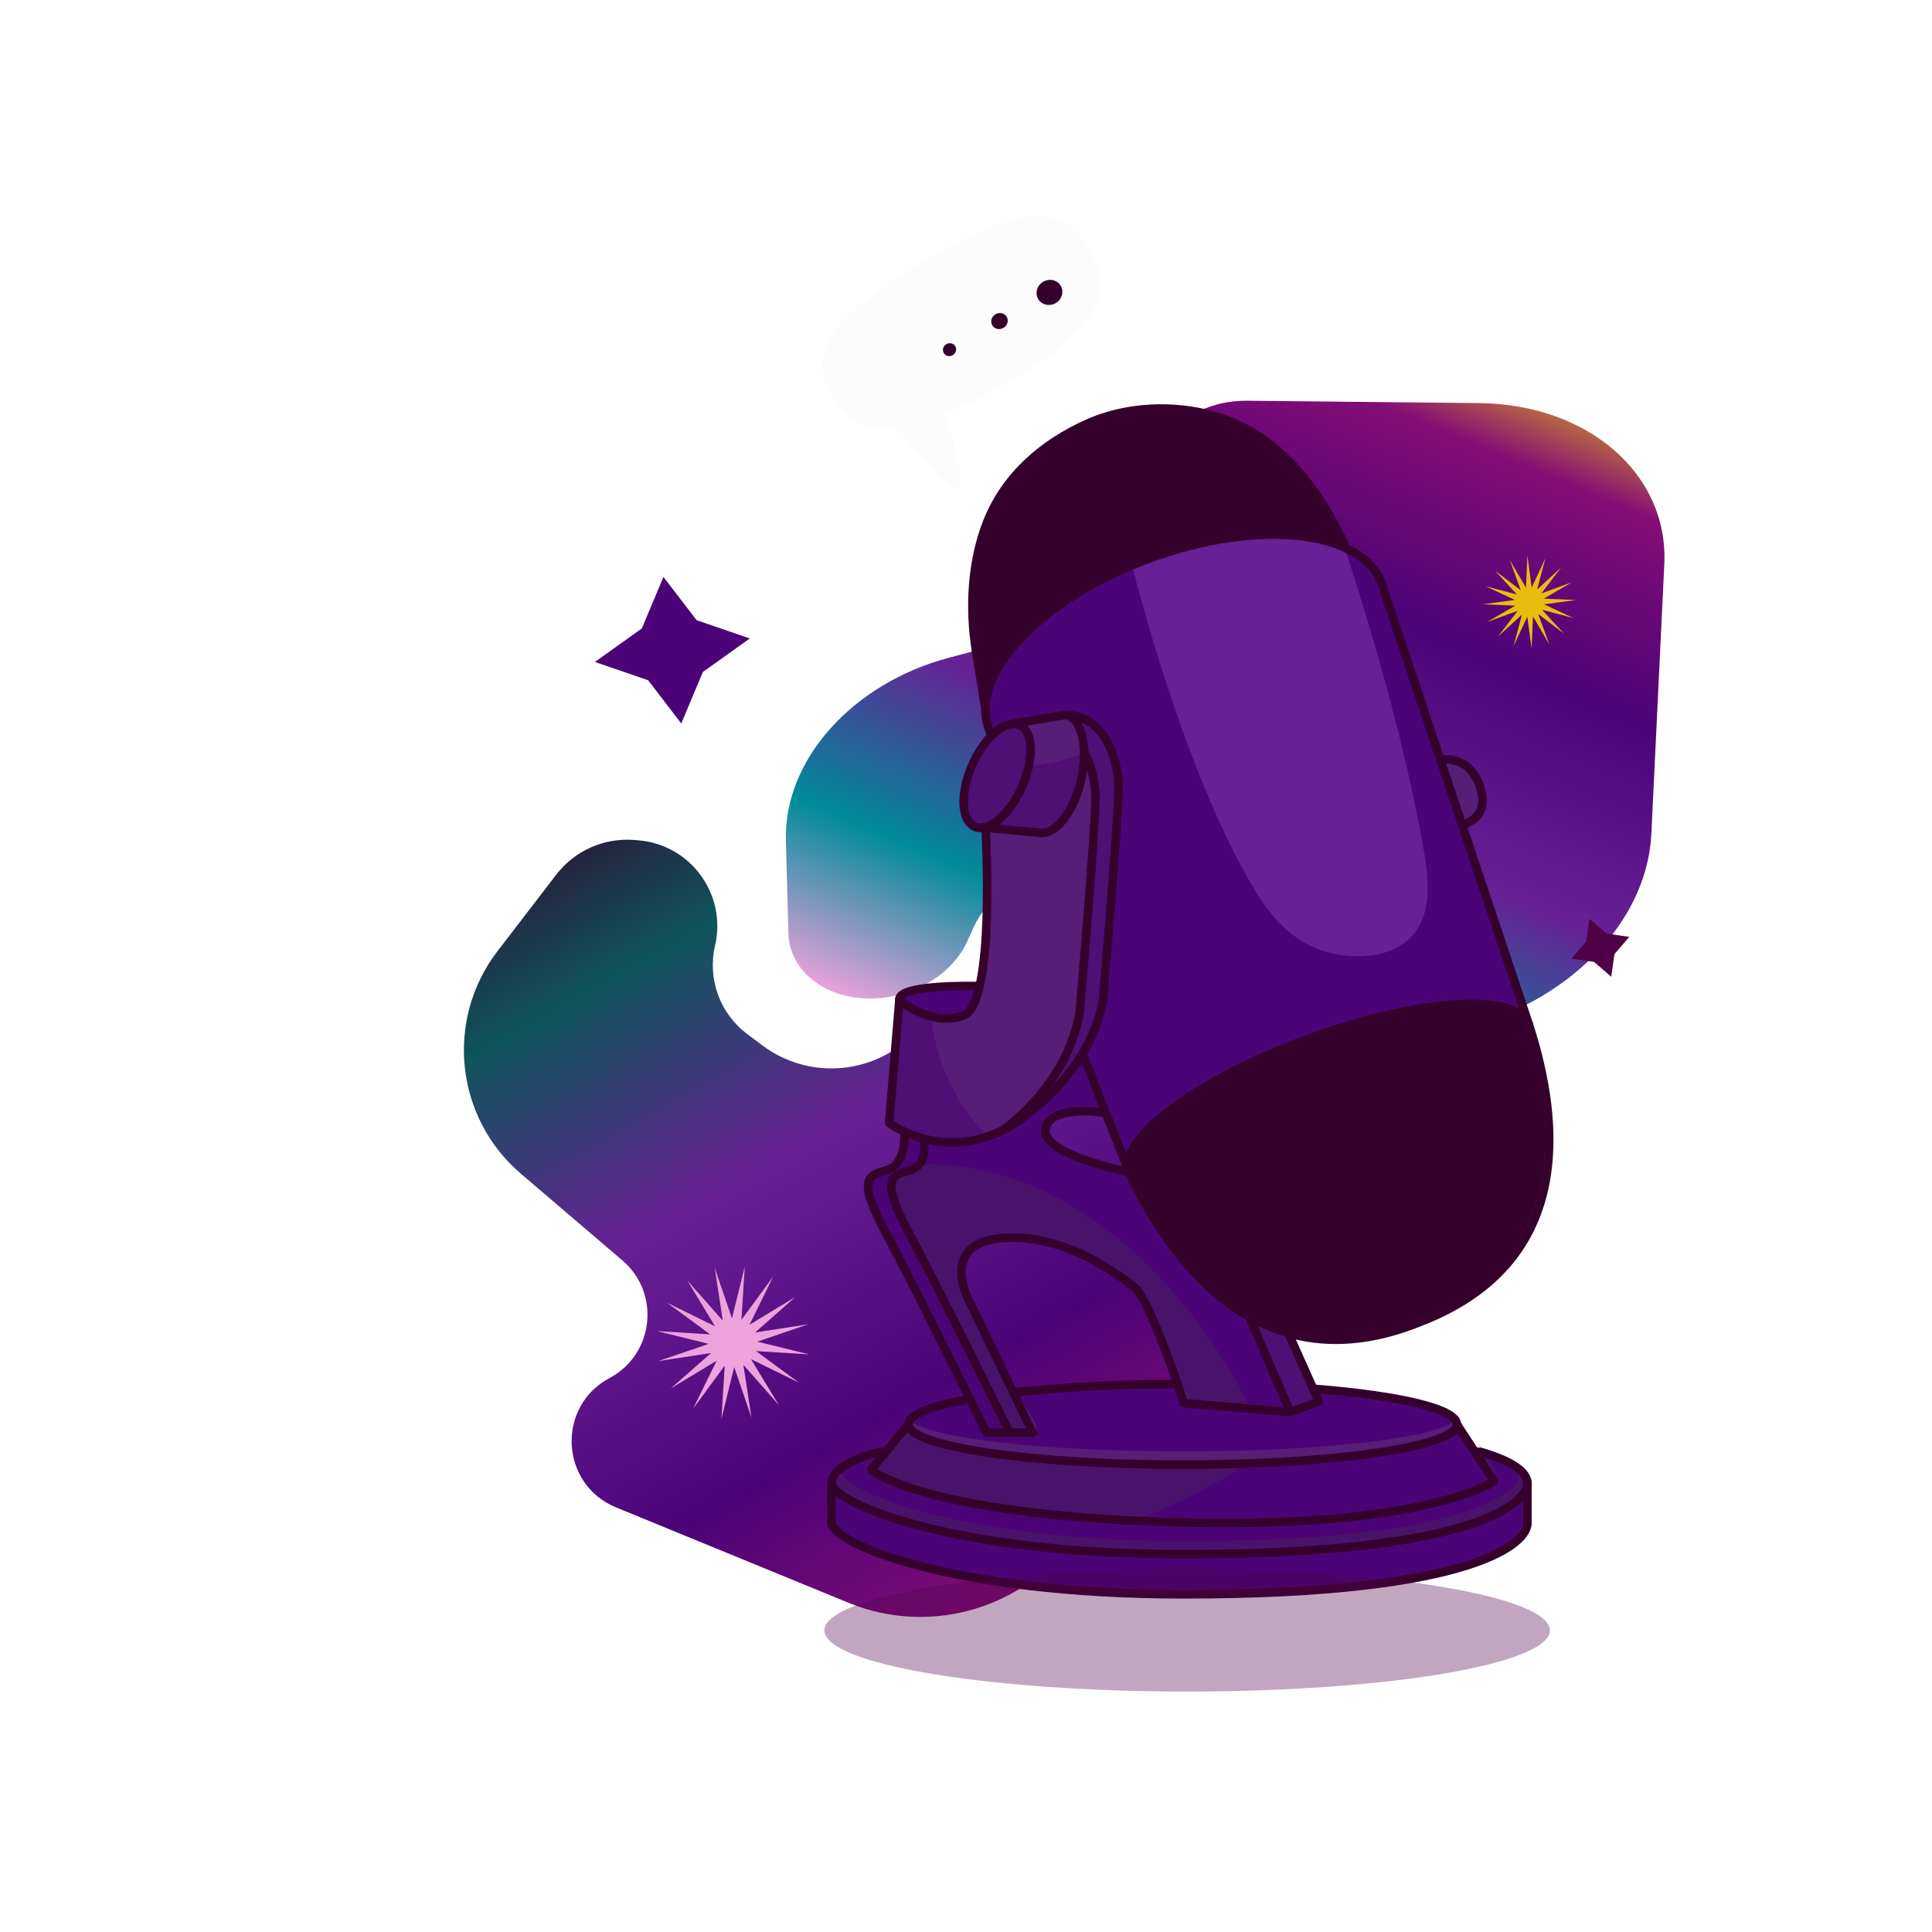 <svg width="600" height="600" viewBox="0 0 900 900" fill="none" xmlns="http://www.w3.org/2000/svg" >
<g clip-path="url(#clip0_9_5965)">
<g filter="url(#filter0_f_9_5965)">
<path d="M231.76 443.082L259.113 407.451C267.67 396.304 281.272 390.226 295.284 391.287L297.093 391.424C321.609 393.281 338.691 416.569 333.097 440.511C329.474 456.016 335.373 472.195 348.126 481.731L355.21 487.028C375.948 502.534 404.805 501.001 423.784 483.385L433.365 474.492C451.101 458.03 476.141 452.014 499.42 458.622L515.197 463.1C579.52 481.36 607.315 557.059 570.091 612.604L502.093 714.068C478.72 748.945 434.026 762.548 395.186 746.607L286.969 702.194C260.862 691.479 259.047 655.196 283.955 641.93C304.695 630.883 307.803 602.42 289.935 587.158L242.644 546.763C212.014 520.6 207.231 475.036 231.76 443.082Z" fill="url(#paint0_linear_9_5965)"/>
<path d="M366.09 391.448L367.252 434.697C367.595 447.457 376.433 458.228 390.329 462.822C413.162 470.37 441.338 458.987 450.615 438.466L453.488 432.11C460.063 417.565 475.38 406.178 493.484 402.373L497.161 401.601C527.033 395.324 554.891 408.949 560.476 432.568L562.436 440.858C567.279 461.34 586.497 476.27 611.796 479.206L635.687 481.978C701.623 489.628 766.606 444.036 769.282 388.248L775.298 262.865C777.314 220.84 739.91 188.289 689.009 187.773L580.832 186.674C548.594 186.347 524.597 215.873 538.868 238.307C550.551 256.672 536.551 281.287 510.481 288.215L441.932 306.433C396.991 318.376 365.088 354.137 366.09 391.448Z" fill="url(#paint1_linear_9_5965)"/>
</g>
<path d="M478.024 337.816L496.504 334.697C499.246 335.527 501.422 338.746 502.536 343.607C503.799 349.132 503.583 356.084 501.921 363.168C498.647 377.155 490.505 387.707 484.107 386.214C484.024 386.197 483.957 386.181 483.874 386.181L464.614 384.389C469.433 381.021 474.202 374.948 477.626 367.167C480.517 360.613 481.98 353.877 481.747 348.186C481.581 343.557 480.268 339.973 478.024 337.816Z" fill="#561E77"/>
<path d="M477.642 367.184C479.204 363.633 480.334 360.033 481.032 356.565C488.677 355.735 496.204 354.292 503.35 351.14C503.367 354.939 502.918 359.037 501.938 363.185C498.664 377.172 490.521 387.724 484.123 386.231C484.04 386.214 483.974 386.197 483.891 386.197L464.63 384.406C469.45 381.037 474.202 374.965 477.642 367.184Z" fill="#4F0F75"/>
<path d="M519.37 366.951C519.37 381.618 512.291 463.729 512.208 464.559C512.191 464.841 510.463 486.626 487.43 509.19C503.599 488.799 504.779 470.548 504.846 469.57C505.128 466.235 512.008 386.529 512.008 371.73C512.008 364.081 510.064 356.134 506.707 349.879C506.624 347.39 506.341 345.034 505.843 342.86C505.195 339.99 504.181 337.634 502.918 335.759C514.783 340.04 519.37 356.2 519.37 366.951Z" fill="#4F0F75"/>
<path d="M448.245 471.461C436.247 475.874 423.9 467.512 420.809 465.173C420.825 465.156 420.825 465.139 420.842 465.123C423.9 461.639 442.828 460.759 454.211 461.008C452.732 466.716 450.771 470.532 448.245 471.461Z" fill="#4C0378"/>
<path d="M460.908 387.442L483.459 389.532C484.073 389.665 484.672 389.731 485.303 389.731C493.23 389.731 501.705 378.997 505.228 363.932C505.727 361.808 506.092 359.684 506.341 357.61C507.82 362.057 508.635 366.935 508.635 371.713C508.635 386.38 501.556 468.491 501.472 469.321C501.456 469.669 499.462 499.351 466.841 524.687C441.432 537.611 420.161 525.068 415.973 522.281L420.41 469.055C425.462 472.506 437.311 479.06 449.408 474.613C464.863 468.956 461.54 398.624 460.908 387.442Z" fill="#561E77"/>
<path d="M415.956 522.297L420.393 469.072C423.168 470.963 427.988 473.784 433.787 475.227C436.712 495.021 445.137 514.483 458.93 527.972C437.128 535.056 419.695 524.786 415.956 522.297Z" fill="#4F0F75"/>
<path d="M428.985 531.738C429.217 533.364 430.065 541.743 423.301 543.535C419.546 544.53 415.657 545.575 414.112 549.142C412.167 553.622 414.527 561.337 422.254 575.772C434.336 598.32 461.556 653.437 467.605 665.681H460.625C456.571 657.452 427.19 597.888 414.494 574.179C407.597 561.304 405.055 553.771 406.484 550.486C407.315 548.562 409.791 547.782 413.447 546.803C422.471 544.397 423.069 532.7 423.069 529.697C424.847 530.427 426.808 531.124 428.985 531.738Z" fill="#4C0378"/>
<path d="M471.361 665.681C467.306 657.451 437.925 597.888 425.229 574.179C418.333 561.304 415.79 553.771 417.219 550.486C418.05 548.561 420.526 547.782 424.182 546.803C431.511 544.845 432.84 537.429 432.491 532.6C435.915 533.33 439.654 533.812 443.708 533.812C451.037 533.812 459.279 532.252 467.971 527.905C468.187 527.855 468.386 527.772 468.569 527.623C468.602 527.606 468.619 527.573 468.652 527.557C472.075 525.781 475.582 523.591 479.121 520.87C490.671 511.961 498.564 502.819 503.965 494.573L512.523 516.391C507.538 515.826 495.49 515.047 489.258 519.576C487.048 521.185 485.735 523.293 485.353 525.848C483.475 538.358 517.758 546.056 524.787 547.483C535.207 569.815 553.104 598.85 580.324 614.579L598.372 655.908L552.772 652.076C550.047 643.714 536.802 603.877 529.258 598.087C507.272 581.197 486.184 573.449 466.591 575.091C457.418 575.854 451.236 578.957 448.228 584.316C443.276 593.093 448.86 604.458 449.109 604.939L478.373 665.681H471.361Z" fill="#4A136B"/>
<path d="M435.084 542.472C433.455 542.472 431.843 542.506 430.231 542.555C432.275 539.502 432.707 535.57 432.491 532.6C435.915 533.33 439.654 533.812 443.708 533.812C451.037 533.812 459.279 532.252 467.971 527.905C468.187 527.855 468.386 527.772 468.569 527.623C468.602 527.606 468.619 527.573 468.652 527.557C472.075 525.781 475.582 523.591 479.121 520.87C490.671 511.961 498.564 502.819 503.965 494.573L512.523 516.391C507.538 515.826 495.49 515.047 489.258 519.576C487.048 521.185 485.735 523.293 485.353 525.848C483.475 538.358 517.758 546.056 524.787 547.483C535.207 569.815 553.104 598.85 580.324 614.579L598.371 655.908L581.371 654.481C579.327 647.944 527.546 545.392 435.084 542.472Z" fill="#4C0378"/>
<path d="M464.797 342.363C467.489 340.09 470.114 338.878 472.291 338.878C473.006 338.878 473.671 339.011 474.269 339.277C476.695 340.338 478.207 343.64 478.39 348.336C478.589 353.512 477.227 359.734 474.551 365.823C468.718 379.063 459.612 385.683 454.776 383.559C449.924 381.436 448.661 370.253 454.493 357.013C457.169 350.924 460.825 345.714 464.797 342.363Z" fill="#4F0F75"/>
<path d="M551.509 722.308C451.552 722.308 398.873 702 390.199 692.725C389.318 691.779 389.019 691.099 389.019 690.751V690.701C389.467 684.579 403.393 679.618 408.827 678.324L404.523 683.583C403.958 684.28 404.025 685.309 404.706 685.906C405.67 686.769 429.783 707.226 546.092 710.777C554.766 711.042 562.992 711.158 570.753 711.158C667.137 711.158 695.703 692.261 696.949 691.398C697.697 690.883 697.913 689.855 697.398 689.092L690.435 678.423C696.102 679.867 709.379 684.728 709.811 690.684V690.9C709.828 692.426 708.814 694.384 707.003 696.342C699.691 704.157 669.895 722.308 551.509 722.308Z" fill="#4A136B"/>
<path d="M552.273 717.944C453.862 717.944 402.014 697.636 393.456 688.361C392.592 687.416 392.292 686.735 392.292 686.387V686.337C392.741 680.215 406.451 675.254 411.785 673.96L407.548 679.219C406.983 679.916 407.066 680.945 407.731 681.542C408.678 682.405 432.425 702.862 546.922 706.413C555.464 706.678 563.557 706.795 571.201 706.795C666.09 706.795 694.207 687.897 695.453 687.034C696.201 686.52 696.401 685.491 695.902 684.728L689.056 674.06C694.639 675.503 707.701 680.364 708.133 686.321V686.536C708.15 688.063 707.152 690.02 705.374 691.978C698.162 699.776 668.832 717.944 552.273 717.944Z" fill="#4C0378"/>
<path d="M551.509 725.692C671.225 725.692 701.868 706.795 709.479 698.665C709.612 698.532 709.695 698.399 709.811 698.267V709.3C709.911 710.959 708.897 713.016 707.003 715.024C699.691 722.822 669.895 740.99 551.492 740.99C451.535 740.99 398.857 720.682 390.182 711.407C389.285 710.445 388.985 709.748 389.002 709.399V696.226C401.216 706.596 453.38 725.692 551.509 725.692Z" fill="#4C0378"/>
<path d="M534.741 258.626C495.49 273.093 466.408 297.781 459.146 320.147C457.95 312.764 456.355 302.908 456.338 302.775C452.948 281.671 454.776 260.716 461.49 243.76C469.217 224.265 485.187 208.685 507.704 198.714C528.51 189.505 555.331 189.788 576.07 199.427C592.04 206.86 605.916 220.532 617.316 240.06C619.526 243.843 621.62 247.808 623.697 252.105C618.313 250.098 612.098 248.687 605.102 247.941C584.396 245.734 559.419 249.533 534.741 258.626Z" fill="#35012C"/>
<path d="M546.191 707.408C445.919 704.339 414.66 688.378 408.296 684.33L422.72 666.693C432.874 679.286 502.769 683.965 550.911 683.965C598.754 683.965 668.051 679.352 678.902 666.942L693.592 689.456C686.164 693.472 648.159 710.528 546.191 707.408Z" fill="#4A136B"/>
<path d="M678.902 666.942L693.592 689.457C686.147 693.455 648.142 710.528 546.175 707.409C541.289 707.259 536.586 707.077 532.016 706.878C548.152 700.772 563.59 693.057 577.865 683.517C621.437 682.09 669.962 677.162 678.902 666.942Z" fill="#4C0378"/>
<path d="M527.546 545.393C522.976 532.833 554.783 505.872 609.489 485.696C664.228 465.521 705.973 465.388 710.642 477.932C726.047 525.682 729.769 588.116 660.157 614.529C586.274 644.062 545.36 583.935 527.546 545.393Z" fill="#35012C"/>
<path d="M673.269 355.387C676.708 355.32 685.2 356.465 688.374 368.859C689.288 372.459 689.039 375.479 687.626 377.835C686.048 380.457 683.389 381.668 682.192 382.099L673.269 355.387Z" fill="#561E77"/>
<path d="M550.911 680.58C472.806 680.58 424.847 670.625 424.847 663.491C424.847 662.96 425.611 658.248 450.854 653.536C455.141 662.18 457.95 667.92 458.05 668.103C458.332 668.684 458.93 669.049 459.562 669.049H470.314H481.065C481.647 669.049 482.195 668.75 482.495 668.252C482.81 667.755 482.844 667.141 482.594 666.626L474.634 650.118C495.772 647.795 520.815 646.518 547.321 646.401C548.351 649.404 549.232 652.059 549.897 654.166C550.113 654.813 550.678 655.278 551.359 655.328L600.914 659.509C600.947 659.509 600.964 659.509 600.997 659.509C601.014 659.509 601.03 659.525 601.063 659.525C601.08 659.525 601.113 659.509 601.13 659.509C601.296 659.509 601.462 659.475 601.629 659.426C601.645 659.426 601.645 659.426 601.662 659.426L601.728 659.409C601.745 659.392 601.778 659.392 601.795 659.392L614.989 654.481C615.421 654.315 615.77 653.984 615.953 653.552C616.136 653.121 616.136 652.64 615.937 652.208L614.441 648.857C663.813 652.955 676.974 660.222 676.974 663.524C676.991 670.641 629.031 680.58 550.911 680.58Z" fill="#561E77"/>
<path d="M550.911 676.117C472.806 676.117 424.847 667.473 424.847 661.267C424.847 660.803 425.611 656.705 450.854 652.623C455.141 660.139 457.95 665.117 458.05 665.282C458.332 665.78 458.93 666.095 459.562 666.095H470.314H481.065C481.647 666.095 482.195 665.83 482.495 665.415C482.81 664.984 482.844 664.453 482.594 664.005L474.634 649.67C495.772 647.646 520.815 646.534 547.321 646.435C548.351 649.039 549.232 651.346 549.897 653.171C550.113 653.735 550.678 654.133 551.359 654.183L600.914 657.816C600.947 657.816 600.964 657.816 600.997 657.816C601.014 657.816 601.03 657.816 601.063 657.816C601.08 657.816 601.113 657.8 601.13 657.8C601.296 657.8 601.462 657.767 601.629 657.717C601.645 657.717 601.645 657.717 601.662 657.717L601.728 657.7C601.745 657.7 601.778 657.684 601.795 657.684L614.989 653.403C615.421 653.27 615.77 652.972 615.953 652.59C616.136 652.208 616.136 651.794 615.937 651.429L614.441 648.525C663.813 652.092 676.974 658.397 676.974 661.267C676.991 667.473 629.031 676.117 550.911 676.117Z" fill="#4C0378"/>
<path d="M608.326 482.528C563.64 499.003 530.454 521.534 524.638 537.993L506.192 490.989C514.7 476.522 515.548 465.538 515.598 464.808C515.88 461.457 522.76 381.751 522.76 366.951C522.76 349.663 513.587 331.28 496.587 331.28C496.537 331.28 496.487 331.296 496.454 331.313C496.404 331.313 496.354 331.296 496.304 331.313L471.527 335.477C471.46 335.494 471.394 335.527 471.327 335.56C468.585 335.826 465.611 337.253 462.603 339.791C462.586 339.808 462.57 339.824 462.537 339.841L462.171 338.663C453.247 314.522 486.333 280.078 535.905 261.795C560.1 252.868 584.545 249.152 604.736 251.292C624.495 253.399 637.723 260.866 641.96 272.314L708.166 470.466C693.11 461.639 653.128 466.019 608.326 482.528Z" fill="#4C0378"/>
<path d="M657.382 436.486C647.195 447.105 628.616 447.038 615.986 442.841C598.637 437.084 589.099 422.433 583.349 412.644C554.434 363.451 534.043 289.071 527.729 265.03C529.457 264.3 532.332 263.122 535.905 261.795C560.1 252.868 584.545 249.152 604.736 251.292C613.527 252.221 621.022 254.229 627.004 257.166C639.567 295.492 654.158 345.416 662.949 394.361C665.175 406.705 668.15 425.287 657.382 436.486Z" fill="#691F95"/>
<path d="M585.144 617.167C589.547 619.358 594.167 621.216 599.02 622.643L612.114 651.927L601.978 655.709L585.144 617.167Z" fill="#4F0F75"/>
<path d="M496.587 332.972C513.304 332.972 521.065 352.052 521.065 366.951C521.065 381.85 513.902 464.708 513.902 464.708C513.902 464.708 512.108 493.312 478.074 519.543C444.041 545.774 414.195 523.127 414.195 523.127L418.964 465.903C418.964 465.903 433.904 478.545 448.81 473.053C463.932 467.495 459.163 386.828 459.163 386.828" stroke="#35012C" stroke-width="4" stroke-miterlimit="10" stroke-linecap="round" stroke-linejoin="round"/>
<path d="M505.095 350.442C508.618 356.863 510.313 364.744 510.313 371.713C510.313 386.612 503.151 469.47 503.151 469.47C503.151 469.47 501.555 500.064 467.522 526.295" stroke="#35012C" stroke-width="4" stroke-miterlimit="10" stroke-linecap="round" stroke-linejoin="round"/>
<path d="M452.931 356.333C447.165 369.407 447.68 382.298 454.078 385.102C460.476 387.906 470.33 379.577 476.097 366.503C481.863 353.429 481.348 340.538 474.95 337.734C468.552 334.93 458.698 343.259 452.931 356.333Z" stroke="#35012C" stroke-width="4" stroke-miterlimit="10" stroke-linecap="round" stroke-linejoin="round"/>
<path d="M471.809 337.153L496.587 332.988C503.998 334.714 507.122 348.418 503.583 363.566C500.026 378.731 491.136 389.615 483.724 387.873L459.578 385.633" stroke="#35012C" stroke-width="4" stroke-miterlimit="10" stroke-linecap="round" stroke-linejoin="round"/>
<path d="M418.964 465.903C417.768 458.453 454.493 459.349 454.493 459.349" stroke="#35012C" stroke-width="4" stroke-miterlimit="10" stroke-linecap="round" stroke-linejoin="round"/>
<path d="M504.347 490.939L525.967 546.006C520.334 530.775 557.475 503.067 608.907 484.103C660.34 465.139 706.604 462.12 712.238 477.351L643.539 271.733C634.299 246.746 585.842 241.586 535.323 260.201C484.788 278.834 451.319 314.19 460.559 339.177L461.656 342.661" stroke="#35012C" stroke-width="4" stroke-miterlimit="10" stroke-linecap="round" stroke-linejoin="round"/>
<path d="M458.764 328.409L454.659 303.041C451.519 283.513 452.582 261.612 459.911 243.129C468.452 221.543 486.084 206.429 507.006 197.171C528.277 187.763 555.68 188.095 576.768 197.901C595.098 206.429 608.724 222.041 618.762 239.213C621.504 243.925 624.013 248.77 626.323 253.698" stroke="#35012C" stroke-width="4" stroke-miterlimit="10" stroke-linecap="round" stroke-linejoin="round"/>
<path d="M671.507 353.844C671.507 353.844 685.615 351.272 690.019 368.444C693.31 381.253 681.96 383.941 681.96 383.941" stroke="#35012C" stroke-width="4" stroke-miterlimit="10" stroke-linecap="round" stroke-linejoin="round"/>
<path d="M430.314 531.472C430.314 531.472 432.707 542.804 423.75 545.177C414.793 547.566 410.024 549.341 423.75 574.975C437.477 600.609 470.314 667.373 470.314 667.373H481.065L450.621 604.193C450.621 604.193 438.091 579.156 466.741 576.767C495.39 574.378 520.467 593.458 528.227 599.414C535.988 605.371 551.509 653.652 551.509 653.652L601.064 657.816L582.551 614.894" stroke="#35012C" stroke-width="4" stroke-miterlimit="10" stroke-linecap="round" stroke-linejoin="round"/>
<path d="M421.357 529.083C421.357 529.083 421.956 542.788 412.998 545.177C404.041 547.566 399.272 549.341 412.998 574.975C426.725 600.609 459.562 667.373 459.562 667.373H470.314" stroke="#35012C" stroke-width="4" stroke-miterlimit="10" stroke-linecap="round" stroke-linejoin="round"/>
<path d="M514.501 518.348C514.501 518.348 488.826 514.184 487.031 526.096C485.237 538.026 525.967 546.006 525.967 546.006C546.523 590.488 589.016 644.775 660.772 616.105C733.01 588.679 727.293 523.973 712.237 477.351" stroke="#35012C" stroke-width="4" stroke-miterlimit="10" stroke-linecap="round" stroke-linejoin="round"/>
<path d="M548.518 644.726C519.835 644.809 493.462 646.269 472.374 648.691" stroke="#35012C" stroke-width="4" stroke-miterlimit="10" stroke-linecap="round" stroke-linejoin="round"/>
<path d="M451.768 651.661C433.87 654.896 423.152 659.011 423.152 663.507C423.152 673.877 480.351 682.289 550.911 682.289C621.47 682.289 678.669 673.877 678.669 663.507C678.669 656.356 652.263 650.151 612.413 646.982" stroke="#35012C" stroke-width="4" stroke-miterlimit="10" stroke-linecap="round" stroke-linejoin="round"/>
<path d="M678.669 663.507L695.985 690.037C695.985 690.037 663.148 712.684 546.125 709.117C429.101 705.534 405.819 684.678 405.819 684.678L423.135 663.524" stroke="#35012C" stroke-width="4" stroke-miterlimit="10" stroke-linecap="round" stroke-linejoin="round"/>
<path d="M410.605 676.316C408.811 676.316 387.922 681.675 387.324 690.618C386.725 699.561 441.648 724 551.509 724C688.225 724 712.105 699.561 711.506 690.618C710.908 681.675 690.019 676.316 688.225 676.316" stroke="#35012C" stroke-width="4" stroke-miterlimit="10" stroke-linecap="round" stroke-linejoin="round"/>
<path d="M387.324 690.618V709.3C386.725 718.242 441.648 742.682 551.509 742.682C688.225 742.682 712.105 718.242 711.506 709.3V690.618" stroke="#35012C" stroke-width="4" stroke-miterlimit="10" stroke-linecap="round" stroke-linejoin="round"/>
<path d="M601.064 657.833L614.391 652.872L600.266 621.282" stroke="#35012C" stroke-width="4" stroke-miterlimit="10" stroke-linecap="round" stroke-linejoin="round"/>
<g opacity="0.35" filter="url(#filter1_f_9_5965)">
<ellipse cx="553" cy="759.5" rx="169" ry="28.5" fill="#4F0147"/>
</g>
<path d="M349.287 297.421L327.432 313.025L317.364 337.016L301.92 316.887L277.135 308.357L298.989 292.753L309.058 268.762L324.501 288.891L349.287 297.421Z" fill="#4C0378"/>
<path d="M759 436.414L752.072 444.477L750.586 455L742.523 448.072L732 446.586L738.928 438.523L740.414 428L748.477 434.928L759 436.414Z" fill="#4F0147"/>
<path d="M732.951 287.904L718.367 284.06L728.563 295.175L716.565 286.029L721.713 300.193L714.138 287.168L713.484 302.218L711.478 287.285L705.096 300.951L708.94 286.367L697.829 296.543L706.971 284.565L692.807 289.713L705.832 282.139L690.782 281.484L705.715 279.478L692.049 273.096L706.633 276.94L696.437 265.825L708.435 274.971L703.287 260.807L710.862 273.832L711.52 258.762L713.526 273.695L719.904 260.049L716.064 274.613L727.175 264.437L718.033 276.415L732.197 271.267L719.168 278.862L734.238 279.52L719.285 281.522L732.951 287.904Z" fill="#E9BD10"/>
<path d="M377 630.932L352.145 629.385L372.224 644.116L349.858 633.152L362.739 654.441L346.293 635.775L350.06 660.361L342.021 636.818L336.068 661L337.615 636.145L322.884 656.19L333.848 633.858L312.559 646.739L331.225 630.293L306.605 634.06L330.182 626.021L306 620.068L330.855 621.615L310.776 606.884L333.108 617.848L320.227 596.559L336.707 615.225L332.94 590.605L340.979 614.149L346.932 590L345.385 614.821L360.116 594.776L349.152 617.108L370.441 604.227L351.775 620.707L376.361 616.94L352.818 624.979L377 630.932Z" fill="#EDA2DC"/>
<path d="M388.044 185.28C378.629 168.847 376.888 152.157 436.043 118.268C483.69 90.972 498.253 100.317 507.667 116.751C517.082 133.184 516.707 151.087 470.13 177.77C458.61 184.369 448.761 189.232 440.261 192.697C442.491 199.805 449.226 222.279 446.58 227.277C444.185 231.811 426.15 209.945 417.622 199.205C401.417 201.264 393.439 194.699 388.044 185.28Z" fill="#FCFCFC"/>
<path d="M483.591 139.25C485.172 142.01 488.829 142.894 491.748 141.221C494.667 139.549 495.755 135.947 494.174 133.187C492.592 130.427 488.936 129.544 486.016 131.216C483.085 132.896 482.01 136.49 483.591 139.25Z" fill="#35012C"/>
<path d="M462.218 151.494C463.233 153.265 465.57 153.82 467.431 152.754C469.304 151.681 469.989 149.379 468.981 147.619C467.967 145.848 465.629 145.293 463.768 146.36C461.9 147.414 461.203 149.723 462.218 151.494Z" fill="#35012C"/>
<path d="M439.617 164.442C440.427 165.856 442.302 166.31 443.798 165.452C445.295 164.595 445.852 162.748 445.042 161.334C444.232 159.919 442.356 159.466 440.86 160.323C439.364 161.181 438.806 163.027 439.617 164.442Z" fill="#35012C"/>
</g>
<defs>
<filter id="filter0_f_9_5965" x="90.102" y="60.671" width="811.274" height="818.559" filterUnits="userSpaceOnUse" color-interpolation-filters="sRGB">
<feFlood flood-opacity="0" result="BackgroundImageFix"/>
<feBlend mode="normal" in="SourceGraphic" in2="BackgroundImageFix" result="shape"/>
<feGaussianBlur stdDeviation="63" result="effect1_foregroundBlur_9_5965"/>
</filter>
<filter id="filter1_f_9_5965" x="264" y="611" width="578" height="297" filterUnits="userSpaceOnUse" color-interpolation-filters="sRGB">
<feFlood flood-opacity="0" result="BackgroundImageFix"/>
<feBlend mode="normal" in="SourceGraphic" in2="BackgroundImageFix" result="shape"/>
<feGaussianBlur stdDeviation="60" result="effect1_foregroundBlur_9_5965"/>
</filter>
<linearGradient id="paint0_linear_9_5965" x1="199.969" y1="389.7" x2="452.643" y2="839.87" gradientUnits="userSpaceOnUse">
<stop stop-color="#35012C"/>
<stop offset="0.193" stop-color="#0F555C"/>
<stop offset="0.411" stop-color="#691F95"/>
<stop offset="0.656" stop-color="#4C0378"/>
<stop offset="0.87" stop-color="#840D75"/>
<stop offset="1" stop-color="#197199"/>
</linearGradient>
<linearGradient id="paint1_linear_9_5965" x1="493.55" y1="508.801" x2="652.389" y2="134.952" gradientUnits="userSpaceOnUse">
<stop stop-color="#EDA2DC"/>
<stop offset="0.193" stop-color="#008B9A"/>
<stop offset="0.411" stop-color="#691F95"/>
<stop offset="0.656" stop-color="#4C0378"/>
<stop offset="0.87" stop-color="#840D75"/>
<stop offset="1" stop-color="#E9BD10"/>
</linearGradient>
<clipPath id="clip0_9_5965">
<rect width="1098" height="889" fill="white"/>
</clipPath>
</defs>
</svg>
